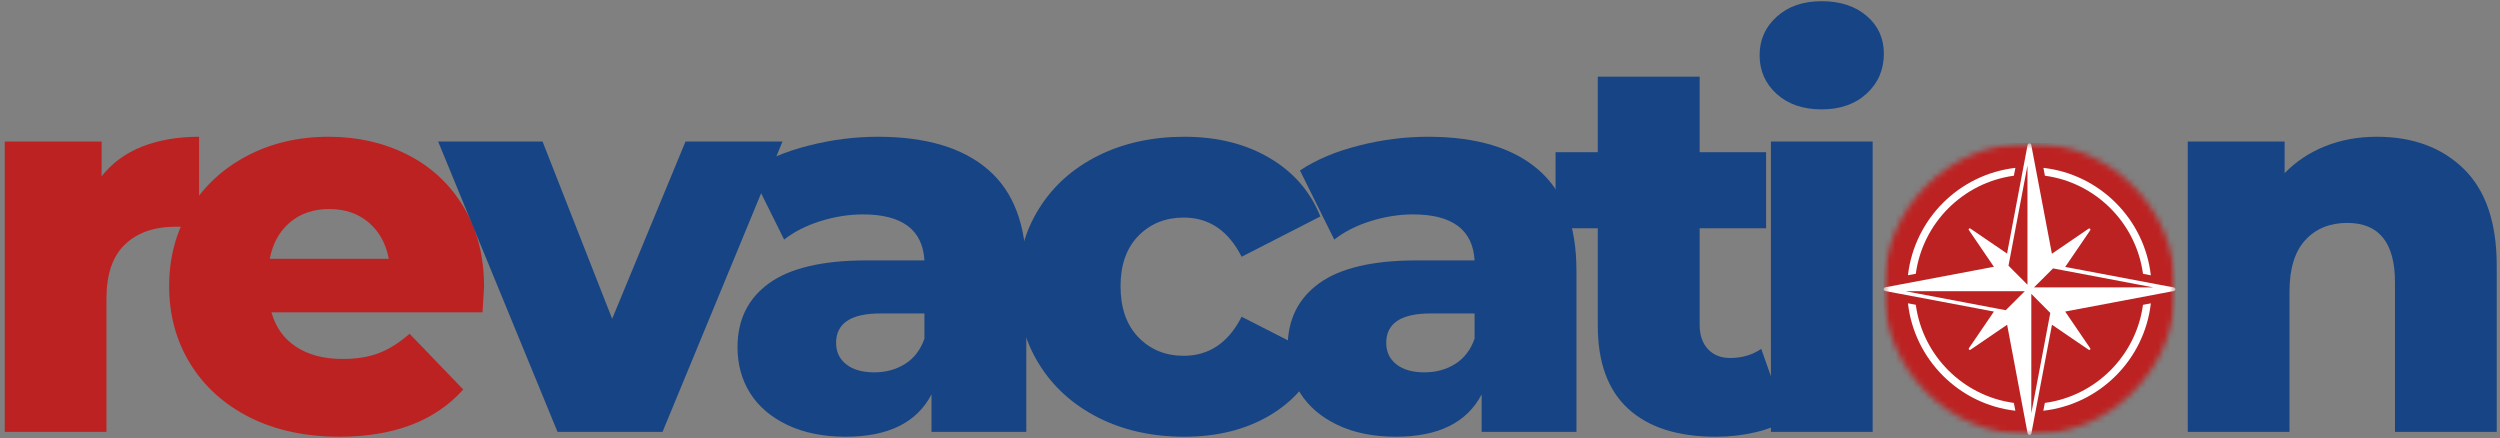 <svg xmlns="http://www.w3.org/2000/svg" width="428" height="75" viewBox="0 0 428 75" fill="none"><rect x="0" y="0" width="428" height="75" fill="#808080" stroke="none"/><path d="M17.394 30.184C19.17 27.924 21.477 26.226 24.311 25.101C27.154 23.976 30.415 23.413 34.081 23.413V39.08C32.498 38.903 31.186 38.809 30.144 38.809C26.42 38.809 23.503 39.825 21.394 41.851C19.279 43.866 18.227 46.95 18.227 51.101V73.934H0.81V24.226H17.394V30.184Z" fill="#BD2222"></path><path d="M82.874 49.163C82.874 49.288 82.781 50.726 82.603 53.476H46.478C47.197 56.049 48.614 58.017 50.728 59.392C52.838 60.767 55.484 61.455 58.666 61.455C61.051 61.455 63.114 61.121 64.853 60.455C66.603 59.778 68.359 58.674 70.124 57.142L79.312 66.684C74.478 72.075 67.416 74.767 58.124 74.767C52.301 74.767 47.192 73.674 42.791 71.476C38.4 69.267 34.999 66.205 32.583 62.288C30.166 58.371 28.958 53.944 28.958 48.996C28.958 44.096 30.13 39.705 32.478 35.83C34.838 31.945 38.093 28.903 42.249 26.705C46.4 24.512 51.083 23.413 56.291 23.413C61.234 23.413 65.718 24.434 69.749 26.476C73.791 28.517 76.984 31.486 79.333 35.371C81.692 39.246 82.874 43.846 82.874 49.163ZM56.374 35.788C53.676 35.788 51.426 36.554 49.624 38.08C47.833 39.611 46.687 41.684 46.187 44.309H66.562C66.062 41.684 64.906 39.611 63.103 38.08C61.312 36.554 59.067 35.788 56.374 35.788Z" fill="#BD2222"></path><path d="M133.967 24.226L113.426 73.934H95.447L75.009 24.226H92.884L104.801 54.58L117.363 24.226H133.967Z" fill="#164484"></path><path d="M150.285 23.413C158.546 23.413 164.848 25.299 169.181 29.059C173.525 32.809 175.702 38.569 175.702 46.33V73.934H159.473V67.517C156.957 72.351 152.061 74.767 144.785 74.767C140.936 74.767 137.603 74.09 134.785 72.746C131.978 71.403 129.853 69.58 128.41 67.288C126.978 64.996 126.264 62.382 126.264 59.434C126.264 54.741 128.061 51.096 131.66 48.496C135.27 45.887 140.837 44.58 148.369 44.58H158.264C157.957 39.33 154.441 36.705 147.723 36.705C145.332 36.705 142.915 37.09 140.473 37.851C138.025 38.616 135.952 39.674 134.244 41.017L128.369 29.184C131.119 27.351 134.462 25.934 138.41 24.934C142.353 23.924 146.311 23.413 150.285 23.413ZM149.66 63.746C151.671 63.746 153.441 63.262 154.973 62.288C156.499 61.319 157.598 59.882 158.264 57.976V53.663H150.744C145.671 53.663 143.139 55.346 143.139 58.705C143.139 60.236 143.712 61.455 144.869 62.371C146.035 63.288 147.629 63.746 149.66 63.746Z" fill="#164484"></path><path d="M202.753 74.767C197.253 74.767 192.326 73.674 187.982 71.476C183.649 69.267 180.274 66.205 177.857 62.288C175.441 58.371 174.232 53.944 174.232 48.996C174.232 44.038 175.441 39.621 177.857 35.746C180.274 31.861 183.649 28.83 187.982 26.663C192.326 24.497 197.253 23.413 202.753 23.413C208.378 23.413 213.238 24.622 217.337 27.038C221.43 29.445 224.337 32.783 226.045 37.059L212.566 43.955C210.3 39.486 206.993 37.246 202.649 37.246C199.535 37.246 196.951 38.288 194.899 40.371C192.857 42.455 191.837 45.33 191.837 48.996C191.837 52.721 192.857 55.637 194.899 57.746C196.951 59.861 199.535 60.913 202.649 60.913C206.993 60.913 210.3 58.684 212.566 54.226L226.045 61.101C224.337 65.382 221.43 68.726 217.337 71.142C213.238 73.559 208.378 74.767 202.753 74.767Z" fill="#164484"></path><path d="M244.47 23.413C252.731 23.413 259.033 25.299 263.366 29.059C267.71 32.809 269.887 38.569 269.887 46.33V73.934H253.658V67.517C251.142 72.351 246.246 74.767 238.97 74.767C235.121 74.767 231.788 74.09 228.97 72.746C226.163 71.403 224.038 69.58 222.595 67.288C221.163 64.996 220.449 62.382 220.449 59.434C220.449 54.741 222.246 51.096 225.845 48.496C229.455 45.887 235.022 44.58 242.554 44.58H252.449C252.142 39.33 248.627 36.705 241.908 36.705C239.517 36.705 237.101 37.09 234.658 37.851C232.21 38.616 230.137 39.674 228.429 41.017L222.554 29.184C225.304 27.351 228.647 25.934 232.595 24.934C236.538 23.924 240.496 23.413 244.47 23.413ZM243.845 63.746C245.856 63.746 247.627 63.262 249.158 62.288C250.684 61.319 251.783 59.882 252.449 57.976V53.663H244.929C239.856 53.663 237.324 55.346 237.324 58.705C237.324 60.236 237.897 61.455 239.054 62.371C240.22 63.288 241.814 63.746 243.845 63.746Z" fill="#164484"></path><path d="M305.834 71.913C304.36 72.83 302.569 73.533 300.459 74.017C298.345 74.517 296.105 74.767 293.73 74.767C287.241 74.767 282.256 73.179 278.772 69.997C275.282 66.82 273.543 62.075 273.543 55.767V39.08H266.313V26.059H273.543V13.122H290.98V26.059H302.355V39.08H290.98V55.601C290.98 57.366 291.449 58.757 292.397 59.767C293.339 60.783 294.61 61.288 296.209 61.288C298.22 61.288 299.991 60.767 301.522 59.726L305.834 71.913Z" fill="#164484"></path><path d="M303.182 24.226H320.598V73.934H303.182V24.226ZM311.869 18.726C308.687 18.726 306.119 17.846 304.161 16.08C302.213 14.304 301.244 12.095 301.244 9.455C301.244 6.83 302.213 4.637 304.161 2.872C306.119 1.096 308.687 0.205 311.869 0.205C315.046 0.205 317.619 1.049 319.578 2.726C321.536 4.408 322.515 6.559 322.515 9.184C322.515 11.934 321.536 14.215 319.578 16.017C317.619 17.825 315.046 18.726 311.869 18.726Z" fill="#164484"></path><path d="M406.897 23.413C413.075 23.413 418.043 25.247 421.793 28.913C425.554 32.58 427.439 38.111 427.439 45.496V73.934H410.022V48.351C410.022 41.559 407.299 38.163 401.856 38.163C398.866 38.163 396.47 39.142 394.668 41.101C392.861 43.059 391.96 45.996 391.96 49.913V73.934H374.543V24.226H391.127V29.642C393.085 27.632 395.408 26.09 398.106 25.017C400.799 23.95 403.731 23.413 406.897 23.413Z" fill="#164484"></path><mask id="mask0_1_121" style="mask-type:luminance" maskUnits="userSpaceOnUse" x="322" y="24" width="51" height="51"><path d="M322.464 24.469H372.464V74.469H322.464V24.469Z" fill="white"></path></mask><g mask="url(#mask0_1_121)"><mask id="mask1_1_121" style="mask-type:luminance" maskUnits="userSpaceOnUse" x="322" y="24" width="51" height="51"><path d="M347.464 24.469C333.656 24.469 322.464 35.661 322.464 49.469C322.464 63.276 333.656 74.469 347.464 74.469C361.271 74.469 372.464 63.276 372.464 49.469C372.464 35.661 361.271 24.469 347.464 24.469Z" fill="white"></path></mask><g mask="url(#mask1_1_121)"><path d="M322.464 24.469H372.464V74.469H322.464V24.469Z" fill="#BD2222"></path></g></g><mask id="mask2_1_121" style="mask-type:luminance" maskUnits="userSpaceOnUse" x="322" y="24" width="51" height="51"><path d="M322.464 24.469H372.464V74.469H322.464V24.469Z" fill="white"></path></mask><g mask="url(#mask2_1_121)"><path d="M372.453 49.531C372.453 49.516 372.437 49.516 372.437 49.505C372.437 49.49 372.453 49.479 372.437 49.469C372.437 49.453 372.411 49.443 372.411 49.417C372.401 49.391 372.391 49.365 372.365 49.344C372.349 49.318 372.339 49.302 372.328 49.292C372.302 49.276 372.276 49.266 372.25 49.255C372.224 49.255 372.214 49.229 372.187 49.214L353.562 45.698L357.854 39.411C357.854 39.396 357.854 39.375 357.865 39.375C357.865 39.349 357.88 39.333 357.88 39.307C357.88 39.297 357.88 39.286 357.865 39.286C357.88 39.271 357.865 39.26 357.865 39.245C357.854 39.224 357.865 39.208 357.854 39.198C357.854 39.182 357.839 39.182 357.839 39.182C357.828 39.182 357.828 39.182 357.828 39.172C357.818 39.172 357.818 39.172 357.818 39.161C357.802 39.161 357.802 39.146 357.802 39.146C357.792 39.146 357.776 39.146 357.766 39.135C357.75 39.135 357.74 39.12 357.714 39.12H357.656C357.646 39.12 357.635 39.135 357.609 39.135C357.609 39.146 357.583 39.146 357.573 39.146L351.286 43.438L347.745 24.776C347.745 24.76 347.719 24.75 347.719 24.724C347.708 24.698 347.698 24.672 347.672 24.651C347.656 24.625 347.646 24.625 347.635 24.599C347.609 24.583 347.583 24.573 347.557 24.573C347.531 24.562 347.531 24.537 347.505 24.537C347.495 24.521 347.484 24.537 347.469 24.537C347.458 24.537 347.458 24.521 347.443 24.521C347.432 24.521 347.422 24.537 347.422 24.537C347.406 24.537 347.396 24.521 347.38 24.537C347.359 24.537 347.344 24.562 347.333 24.573C347.297 24.573 347.271 24.583 347.255 24.599C347.234 24.625 347.219 24.625 347.208 24.651C347.193 24.672 347.182 24.698 347.167 24.724C347.156 24.75 347.146 24.76 347.13 24.776L343.609 43.411L337.312 39.12C337.312 39.12 337.302 39.12 337.286 39.109C337.276 39.109 337.25 39.099 337.24 39.099C337.214 39.099 337.214 39.099 337.198 39.099C337.187 39.099 337.161 39.109 337.151 39.12C337.135 39.12 337.135 39.12 337.125 39.12C337.115 39.12 337.115 39.135 337.099 39.135C337.099 39.146 337.099 39.146 337.089 39.146V39.161C337.073 39.161 337.062 39.161 337.062 39.172V39.208C337.052 39.224 337.036 39.245 337.036 39.245V39.297C337.052 39.307 337.052 39.323 337.062 39.349C337.062 39.359 337.062 39.375 337.062 39.375L341.354 45.672L322.714 49.193C322.703 49.203 322.687 49.229 322.667 49.229C322.641 49.24 322.615 49.255 322.589 49.266C322.562 49.276 322.562 49.292 322.552 49.318C322.526 49.344 322.516 49.365 322.5 49.391C322.5 49.417 322.474 49.427 322.474 49.443C322.464 49.453 322.474 49.469 322.474 49.479C322.474 49.49 322.464 49.49 322.464 49.505C322.464 49.516 322.474 49.516 322.474 49.531C322.474 49.542 322.464 49.552 322.474 49.568C322.474 49.594 322.5 49.604 322.5 49.63C322.516 49.656 322.526 49.682 322.552 49.693C322.552 49.703 322.562 49.719 322.578 49.729C322.604 49.755 322.641 49.766 322.672 49.781C322.698 49.781 322.708 49.807 322.719 49.818L341.359 53.339L337.068 59.625V59.661C337.057 59.672 337.057 59.698 337.042 59.714C337.042 59.724 337.042 59.724 337.057 59.75C337.057 59.76 337.057 59.786 337.068 59.797C337.068 59.812 337.068 59.823 337.068 59.823C337.068 59.839 337.083 59.839 337.094 59.849C337.094 59.849 337.094 59.849 337.094 59.859H337.104C337.12 59.875 337.12 59.885 337.13 59.885C337.13 59.885 337.156 59.885 337.156 59.901C337.182 59.901 337.193 59.911 337.208 59.901C337.219 59.911 337.219 59.911 337.229 59.911C337.255 59.911 337.281 59.901 337.297 59.885H337.333L343.62 55.594L347.135 74.234C347.151 74.26 347.161 74.271 347.177 74.297C347.187 74.323 347.198 74.349 347.214 74.359C347.224 74.375 347.224 74.385 347.24 74.396C347.266 74.422 347.302 74.438 347.344 74.448C347.37 74.448 347.37 74.474 347.396 74.474C347.422 74.484 347.432 74.484 347.458 74.484C347.469 74.484 347.495 74.484 347.521 74.474C347.531 74.474 347.547 74.448 347.573 74.448C347.609 74.438 347.635 74.422 347.667 74.396C347.677 74.385 347.687 74.375 347.687 74.359C347.714 74.349 347.729 74.323 347.729 74.297C347.74 74.271 347.766 74.26 347.766 74.234L351.297 55.594L357.583 59.885C357.609 59.885 357.62 59.885 357.635 59.901C357.646 59.901 357.656 59.911 357.672 59.911C357.682 59.911 357.682 59.911 357.698 59.911C357.719 59.911 357.745 59.901 357.76 59.885H357.797C357.807 59.875 357.807 59.875 357.823 59.859C357.833 59.849 357.833 59.849 357.849 59.823C357.849 59.823 357.849 59.812 357.859 59.797C357.859 59.776 357.87 59.76 357.87 59.734C357.87 59.724 357.87 59.724 357.859 59.714C357.87 59.698 357.859 59.688 357.859 59.672C357.849 59.661 357.859 59.635 357.849 59.635L353.557 53.339L372.182 49.818C372.208 49.807 372.219 49.781 372.245 49.781C372.271 49.766 372.307 49.755 372.339 49.729C372.349 49.719 372.365 49.703 372.365 49.693C372.391 49.682 372.391 49.656 372.401 49.63C372.411 49.604 372.437 49.594 372.437 49.568C372.453 49.552 372.437 49.542 372.437 49.531C372.437 49.542 372.453 49.542 372.453 49.531ZM343.385 53.104L341.719 52.792L326.224 49.854H346.646L343.385 53.104ZM347.104 45.807V48.745L343.854 45.484L344.172 43.812L347.104 28.318V45.807ZM350.693 55.245L347.76 70.74V50.312L351.01 53.578L350.693 55.245ZM351.151 49.203H348.219L351.479 45.953L353.146 46.266L368.646 49.203H351.151Z" fill="white"></path></g><path d="M344.771 30.083L345.036 28.74C335.411 29.839 327.75 37.49 326.641 47.12L327.984 46.87C329.172 38.167 336.073 31.266 344.771 30.083Z" fill="white"></path><path d="M350.078 68.979L349.818 70.318C359.458 69.229 367.13 61.568 368.224 51.932L366.88 52.188C365.693 60.891 358.792 67.802 350.078 68.979Z" fill="white"></path><path d="M366.88 46.87L368.224 47.135C367.13 37.505 359.458 29.828 349.833 28.74L350.089 30.083C358.792 31.255 365.693 38.167 366.88 46.87Z" fill="white"></path><path d="M327.984 52.177L326.641 51.927C327.734 61.557 335.406 69.229 345.031 70.318L344.771 68.979C336.073 67.792 329.156 60.891 327.984 52.177Z" fill="white"></path></svg>